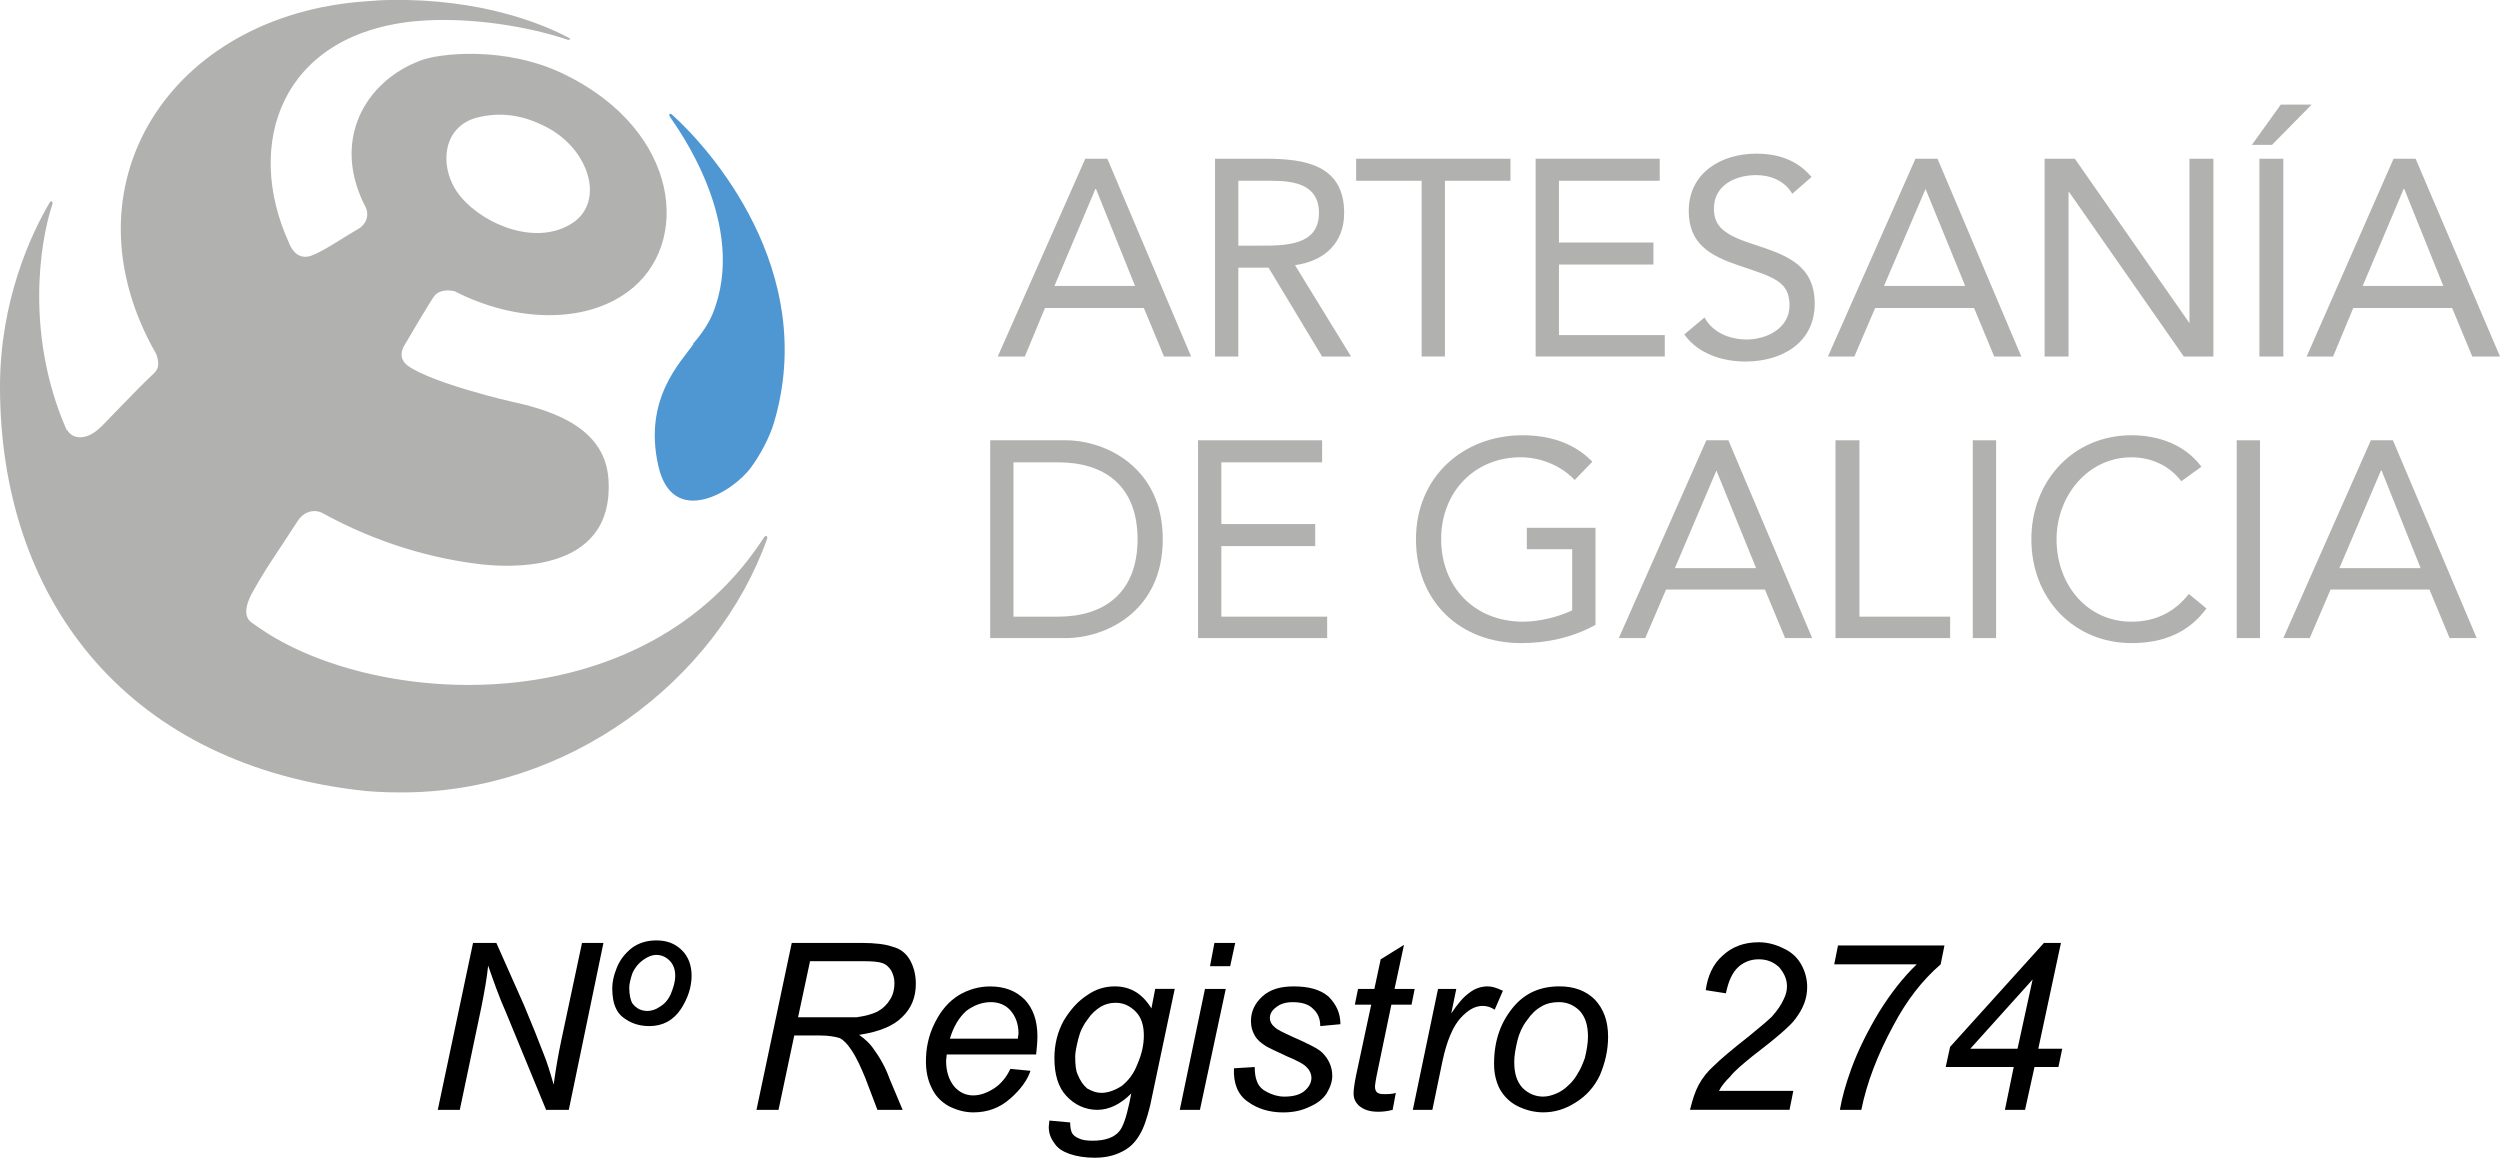 <?xml version="1.0" encoding="utf-8"?>
<!-- Generator: Adobe Illustrator 15.0.0, SVG Export Plug-In . SVG Version: 6.00 Build 0)  -->
<!DOCTYPE svg PUBLIC "-//W3C//DTD SVG 1.1//EN" "http://www.w3.org/Graphics/SVG/1.1/DTD/svg11.dtd">
<svg version="1.1" id="Capa_1" xmlns="http://www.w3.org/2000/svg" xmlns:xlink="http://www.w3.org/1999/xlink" x="0px" y="0px"
	 width="112.507px" height="52.101px" viewBox="0 0 112.507 52.101" enable-background="new 0 0 112.507 52.101"
	 xml:space="preserve">
<g>
	<path fill="#4E97D2" d="M30.274,5.188c-0.142-0.142-0.198-0.028-0.113,0.085c0.255,0.397,3.572,4.819,1.899,8.873
		c-0.17,0.396-0.453,0.85-0.878,1.332c0.028,0,0.028,0,0.028,0c-0.539,0.794-2.268,2.438-1.587,5.471
		c0.624,2.835,3.373,1.219,4.195,0.057c0.34-0.453,0.822-1.304,1.021-2.012C36.85,12.161,31.918,6.661,30.274,5.188L30.274,5.188
		L30.274,5.188z"/>
	<path fill="#B1B1B0" d="M21.543,5.272c1.446-0.34,2.523,0.198,2.892,0.368c2.098,0.992,2.806,3.43,1.332,4.394
		c-1.587,1.049-3.94,0.113-5.017-1.162C19.729,7.682,19.814,5.669,21.543,5.272L21.543,5.272L21.543,5.272z M18.34,0h-0.765
		c-0.34,0-0.708,0.028-1.077,0.057C7.653,0.652,2.693,8.362,7.03,15.931c0.227,0.624-0.028,0.793-0.17,0.936
		c-0.51,0.454-2.608,2.665-2.296,2.324c-0.708,0.708-1.332,0.539-1.53,0.17H3.004c-1.871-4.252-1.219-8.447-0.652-10.148
		c0.057-0.113-0.057-0.255-0.142-0.057C1.417,10.517,0,13.493,0,17.405c0,9.354,5.471,16.838,16.016,18.142
		c0.652,0.085,1.304,0.113,1.956,0.113c7.597,0.057,14.287-5.046,16.554-11.423c0.028-0.114-0.057-0.17-0.142-0.057
		c-5.301,8.221-16.866,7.711-22.28,4.365c0,0-0.567-0.368-0.794-0.538c-0.227-0.17-0.397-0.539,0.057-1.36
		c0.737-1.304,0.936-1.503,2.013-3.175c0.284-0.454,0.737-0.567,1.105-0.397l0,0c2.523,1.389,4.989,2.069,7.2,2.325
		c0.85,0.085,5.981,0.595,5.698-3.827c-0.142-2.183-2.211-3.033-4.309-3.487c-0.028,0-3.571-0.822-4.706-1.616c0,0.028,0,0,0,0
		c-0.51-0.369-0.227-0.851-0.113-1.021c0,0,1.19-2.041,1.333-2.183c0.227-0.198,0.51-0.227,0.822-0.17h0.028
		c2.693,1.389,5.839,1.502,7.824,0.028c2.863-2.098,2.381-7.229-2.863-9.78c-2.665-1.304-5.669-0.936-6.463-0.624
		c-2.523,0.936-4.054,3.628-2.466,6.633c0.142,0.34,0.028,0.737-0.369,0.964c-0.652,0.369-1.587,1.021-2.098,1.191
		c-0.567,0.198-0.878-0.255-0.992-0.567c-0.255-0.624,0,0,0,0c-2.041-4.45-0.368-9.354,5.584-9.978
		c2.58-0.255,5.357,0.283,6.945,0.822c0.113,0.028,0.17-0.028,0.057-0.085C24.689,1.219,22.195,0.085,18.34,0L18.34,0L18.34,0z"/>
	<path fill="#B1B1B0" d="M48.841,7.143h0.992l3.77,8.901h-1.219l-0.907-2.183h-4.45l-0.907,2.183h-1.219L48.841,7.143L48.841,7.143
		L48.841,7.143z M49.323,8.504h-0.028l-1.843,4.365h3.628L49.323,8.504z"/>
	<path fill="#B1B1B0" d="M54.68,7.143h2.268c1.729,0,3.543,0.255,3.543,2.438c0,1.304-0.822,2.154-2.211,2.353l2.522,4.11h-1.304
		l-2.409-3.997h-1.361v3.997H54.68V7.143z M55.729,11.055h0.935c1.191,0,2.693,0,2.693-1.474c0-1.276-1.105-1.446-2.154-1.446
		h-1.474V11.055L55.729,11.055L55.729,11.055z"/>
	<polygon fill="#B1B1B0" points="67.975,8.135 65.026,8.135 65.026,16.044 63.978,16.044 63.978,8.135 61.03,8.135 61.03,7.143 
		67.975,7.143 	"/>
	<polygon fill="#B1B1B0" points="69.108,7.143 74.692,7.143 74.692,8.135 70.157,8.135 70.157,10.913 74.409,10.913 74.409,11.905 
		70.157,11.905 70.157,15.08 74.92,15.08 74.92,16.044 69.108,16.044 	"/>
	<path fill="#B1B1B0" d="M80.646,8.702c-0.34-0.567-0.964-0.822-1.615-0.822c-0.936,0-1.899,0.454-1.899,1.502
		c0,0.822,0.453,1.19,1.87,1.644c1.39,0.453,2.665,0.907,2.665,2.636c0,1.786-1.502,2.608-3.118,2.608
		c-1.021,0-2.126-0.34-2.75-1.219l0.907-0.765c0.369,0.68,1.134,0.992,1.899,0.992c0.907,0,1.928-0.51,1.928-1.531
		c0-1.105-0.737-1.276-2.324-1.814c-1.247-0.425-2.211-0.963-2.211-2.438c0-1.729,1.474-2.58,3.033-2.58
		c0.991,0,1.842,0.283,2.494,1.049L80.646,8.73l0,0V8.702z"/>
	<path fill="#B1B1B0" d="M86.201,7.143h0.992l3.771,8.901h-1.219l-0.907-2.183h-4.45l-0.936,2.183h-1.19L86.201,7.143z
		 M86.655,8.504L86.655,8.504l-1.871,4.365h3.656L86.655,8.504L86.655,8.504z"/>
	<polygon fill="#B1B1B0" points="92.013,7.143 93.373,7.143 98.532,14.542 98.532,14.542 98.532,7.143 99.609,7.143 99.609,16.044 
		98.277,16.044 93.118,8.646 93.09,8.646 93.09,16.044 92.013,16.044 	"/>
	<path fill="#B1B1B0" d="M102.643,4.706h1.389l-1.786,1.814h-0.906L102.643,4.706L102.643,4.706L102.643,4.706z M101.679,7.143
		h1.077v8.901h-1.077V7.143z"/>
	<path fill="#B1B1B0" d="M107.717,7.143h0.992l3.798,8.901h-1.247l-0.907-2.183h-4.45l-0.907,2.183h-1.19L107.717,7.143
		L107.717,7.143L107.717,7.143z M108.198,8.504h-0.028l-1.843,4.365h3.629L108.198,8.504L108.198,8.504z"/>
	<path fill="#B1B1B0" d="M44.561,19.814h3.401c1.758,0,4.366,1.19,4.366,4.451c0,3.288-2.608,4.451-4.366,4.451h-3.401V19.814z
		 M45.609,27.751h2.013c2.041,0,3.571-1.049,3.571-3.487s-1.53-3.458-3.571-3.458h-2.013V27.751L45.609,27.751L45.609,27.751z"/>
	<polygon fill="#B1B1B0" points="53.915,19.814 59.499,19.814 59.499,20.806 54.964,20.806 54.964,23.584 59.188,23.584 
		59.188,24.576 54.964,24.576 54.964,27.751 59.726,27.751 59.726,28.715 53.915,28.715 	"/>
	<path fill="#B1B1B0" d="M71.802,28.12c-1.021,0.567-2.183,0.822-3.345,0.822c-2.75,0-4.734-1.871-4.734-4.677
		c0-2.807,2.126-4.677,4.791-4.677c1.162,0,2.296,0.312,3.146,1.19L70.866,21.6c-0.624-0.652-1.531-1.021-2.438-1.021
		c-2.041,0-3.572,1.531-3.572,3.685c0,2.125,1.475,3.713,3.686,3.713c0.708,0,1.559-0.198,2.211-0.511v-2.749h-2.041v-0.964h3.09
		V28.12L71.802,28.12L71.802,28.12z"/>
	<path fill="#B1B1B0" d="M76.79,19.814h0.992l3.771,8.901h-1.219l-0.907-2.184h-4.45l-0.936,2.184h-1.19L76.79,19.814L76.79,19.814z
		 M77.244,21.175L77.244,21.175l-1.871,4.394h3.657L77.244,21.175z"/>
	<polygon fill="#B1B1B0" points="82.602,19.814 83.679,19.814 83.679,27.751 87.761,27.751 87.761,28.715 82.602,28.715 	"/>
	<rect x="88.781" y="19.814" fill="#B1B1B0" width="1.049" height="8.901"/>
	<path fill="#B1B1B0" d="M98.164,21.657c-0.539-0.709-1.361-1.077-2.24-1.077c-1.983,0-3.373,1.757-3.373,3.685
		c0,2.069,1.39,3.713,3.373,3.713c1.106,0,1.956-0.454,2.58-1.247l0.794,0.651c-0.794,1.077-1.928,1.56-3.374,1.56
		c-2.551,0-4.507-1.956-4.507-4.677c0-2.608,1.871-4.677,4.507-4.677c1.22,0,2.41,0.425,3.146,1.417L98.164,21.657L98.164,21.657
		L98.164,21.657z"/>
	<rect x="100.658" y="19.814" fill="#B1B1B0" width="1.049" height="8.901"/>
	<path fill="#B1B1B0" d="M106.696,19.814h0.992l3.77,8.901h-1.219l-0.907-2.184h-4.45l-0.936,2.184h-1.19L106.696,19.814
		L106.696,19.814z M107.178,21.175h-0.028l-1.871,4.394h3.657L107.178,21.175L107.178,21.175z"/>
	<path d="M19.701,49.947l1.587-7.513h1.049l1.247,2.807c0.369,0.879,0.652,1.588,0.879,2.183c0.142,0.341,0.284,0.794,0.454,1.39
		c0.085-0.652,0.198-1.305,0.34-1.984l0.935-4.395h0.964l-1.559,7.513h-1.021l-1.786-4.338c-0.34-0.765-0.595-1.502-0.822-2.154
		c-0.057,0.567-0.17,1.191-0.312,1.899l-0.964,4.593H19.701L19.701,49.947z"/>
	<path d="M27.553,44.475c0-0.255,0.057-0.566,0.198-0.906c0.142-0.369,0.369-0.652,0.681-0.907c0.312-0.228,0.68-0.341,1.105-0.341
		c0.481,0,0.85,0.142,1.162,0.454c0.283,0.283,0.425,0.68,0.425,1.134c0,0.51-0.17,1.021-0.482,1.502
		c-0.34,0.511-0.822,0.766-1.417,0.766c-0.369,0-0.68-0.085-0.936-0.227c-0.255-0.142-0.454-0.312-0.567-0.567
		C27.609,45.156,27.553,44.844,27.553,44.475L27.553,44.475z M28.318,44.447c0,0.313,0.057,0.567,0.142,0.709
		c0.17,0.227,0.396,0.34,0.68,0.34c0.17,0,0.369-0.057,0.567-0.198c0.198-0.113,0.369-0.312,0.482-0.566
		c0.113-0.284,0.198-0.539,0.198-0.822s-0.085-0.511-0.255-0.681c-0.17-0.17-0.369-0.255-0.595-0.255
		c-0.199,0-0.397,0.085-0.596,0.227c-0.198,0.142-0.368,0.341-0.481,0.596C28.375,44.05,28.318,44.277,28.318,44.447L28.318,44.447z
		"/>
	<path d="M34.044,49.947l1.587-7.513h3.146c0.595,0,1.077,0.058,1.389,0.171c0.34,0.085,0.595,0.283,0.765,0.566
		s0.284,0.652,0.284,1.105c0,0.596-0.199,1.105-0.624,1.503c-0.396,0.396-1.02,0.651-1.927,0.793
		c0.283,0.199,0.482,0.397,0.624,0.596c0.312,0.425,0.567,0.879,0.737,1.36l0.595,1.418h-1.134l-0.539-1.418
		c-0.198-0.481-0.396-0.936-0.652-1.304c-0.17-0.255-0.34-0.425-0.51-0.51c-0.198-0.058-0.482-0.114-0.878-0.114h-1.163
		l-0.708,3.346H34.044L34.044,49.947z M35.915,45.78h1.389c0.652,0,1.049,0,1.248,0c0.396-0.057,0.708-0.142,0.935-0.256
		c0.255-0.142,0.425-0.312,0.567-0.538c0.142-0.227,0.199-0.482,0.199-0.737c0-0.227-0.057-0.396-0.142-0.566
		c-0.114-0.171-0.227-0.284-0.397-0.341c-0.17-0.057-0.425-0.085-0.822-0.085h-2.438L35.915,45.78L35.915,45.78z"/>
	<path d="M45.468,48.104l0.907,0.085c-0.142,0.425-0.453,0.851-0.907,1.247c-0.482,0.425-1.021,0.624-1.673,0.624
		c-0.396,0-0.765-0.113-1.105-0.284c-0.34-0.198-0.595-0.453-0.765-0.821c-0.17-0.341-0.255-0.737-0.255-1.19
		c0-0.596,0.114-1.163,0.397-1.729c0.284-0.567,0.624-0.964,1.077-1.247c0.425-0.256,0.907-0.397,1.417-0.397
		c0.652,0,1.162,0.199,1.559,0.596c0.369,0.396,0.567,0.936,0.567,1.644c0,0.256-0.028,0.539-0.057,0.822h-4.025
		c0,0.085-0.028,0.198-0.028,0.283c0,0.511,0.142,0.879,0.369,1.163c0.227,0.255,0.51,0.396,0.85,0.396
		c0.312,0,0.624-0.113,0.936-0.312C45.042,48.784,45.297,48.472,45.468,48.104L45.468,48.104z M42.747,46.744h3.061
		c0-0.114,0.028-0.171,0.028-0.228c0-0.453-0.142-0.793-0.368-1.049c-0.227-0.255-0.539-0.368-0.879-0.368
		c-0.397,0-0.765,0.142-1.105,0.396C43.171,45.78,42.917,46.176,42.747,46.744L42.747,46.744z"/>
	<path d="M47.225,50.428l0.936,0.085c0,0.198,0.028,0.368,0.085,0.482c0.057,0.085,0.142,0.17,0.283,0.227
		c0.17,0.085,0.369,0.113,0.652,0.113c0.539,0,0.963-0.142,1.19-0.426c0.17-0.198,0.312-0.623,0.454-1.275l0.085-0.425
		c-0.482,0.481-0.992,0.737-1.531,0.737s-1.021-0.228-1.389-0.624c-0.368-0.396-0.539-0.964-0.539-1.701
		c0-0.623,0.142-1.19,0.425-1.7c0.312-0.511,0.652-0.879,1.049-1.134c0.397-0.284,0.822-0.397,1.248-0.397
		c0.708,0,1.247,0.341,1.644,0.992l0.17-0.879h0.879l-1.105,5.244c-0.142,0.567-0.284,1.021-0.482,1.333
		c-0.199,0.34-0.454,0.595-0.822,0.765c-0.34,0.171-0.737,0.256-1.19,0.256c-0.425,0-0.794-0.057-1.134-0.171
		c-0.312-0.113-0.539-0.255-0.681-0.481c-0.17-0.227-0.255-0.453-0.255-0.737C47.197,50.626,47.225,50.513,47.225,50.428
		L47.225,50.428z M48.387,47.537c0,0.369,0.028,0.652,0.113,0.822c0.114,0.283,0.255,0.482,0.425,0.624
		c0.199,0.113,0.397,0.198,0.652,0.198c0.284,0,0.596-0.113,0.907-0.312c0.284-0.228,0.539-0.539,0.708-0.992
		c0.199-0.454,0.284-0.879,0.284-1.276c0-0.453-0.113-0.821-0.369-1.077c-0.255-0.255-0.539-0.396-0.907-0.396
		c-0.227,0-0.454,0.057-0.652,0.17c-0.227,0.142-0.425,0.312-0.595,0.567c-0.198,0.255-0.34,0.538-0.425,0.879
		C48.444,47.083,48.387,47.367,48.387,47.537L48.387,47.537z"/>
	<path d="M54.454,43.483l0.198-1.049h0.936l-0.227,1.049H54.454z M53.093,49.947l1.134-5.443h0.936L54,49.947H53.093z"/>
	<path d="M55.531,48.076l0.935-0.057c0,0.255,0.028,0.481,0.113,0.68c0.085,0.199,0.228,0.341,0.454,0.454s0.481,0.198,0.765,0.198
		c0.397,0,0.709-0.085,0.907-0.255c0.199-0.17,0.313-0.369,0.313-0.596c0-0.142-0.057-0.312-0.199-0.453
		c-0.113-0.142-0.425-0.313-0.906-0.511c-0.482-0.227-0.794-0.368-0.936-0.453c-0.228-0.142-0.397-0.283-0.511-0.482
		c-0.113-0.198-0.17-0.396-0.17-0.651c0-0.426,0.17-0.794,0.511-1.105c0.34-0.313,0.793-0.454,1.417-0.454
		c0.681,0,1.19,0.142,1.559,0.454c0.341,0.34,0.539,0.736,0.539,1.247l-0.907,0.085c0-0.34-0.113-0.596-0.34-0.794
		c-0.198-0.198-0.511-0.283-0.907-0.283c-0.312,0-0.567,0.085-0.737,0.227c-0.198,0.142-0.283,0.313-0.283,0.482
		s0.085,0.312,0.227,0.425c0.113,0.113,0.368,0.227,0.794,0.425c0.709,0.313,1.162,0.539,1.332,0.709
		c0.283,0.283,0.454,0.624,0.454,1.049c0,0.255-0.086,0.511-0.256,0.794c-0.17,0.255-0.425,0.453-0.765,0.595
		c-0.341,0.171-0.737,0.256-1.191,0.256c-0.623,0-1.162-0.17-1.587-0.482C55.701,49.266,55.502,48.755,55.531,48.076L55.531,48.076z
		"/>
	<path d="M62.815,49.181l-0.142,0.766c-0.227,0.057-0.425,0.085-0.652,0.085c-0.368,0-0.651-0.085-0.878-0.284
		c-0.143-0.142-0.228-0.312-0.228-0.538c0-0.142,0.028-0.396,0.114-0.822l0.68-3.175h-0.737l0.143-0.709h0.736l0.284-1.332
		l1.049-0.651l-0.426,1.983h0.907l-0.142,0.709h-0.907l-0.624,3.005c-0.085,0.396-0.113,0.624-0.113,0.681
		c0,0.113,0.028,0.198,0.085,0.255s0.171,0.085,0.313,0.085C62.476,49.238,62.674,49.238,62.815,49.181L62.815,49.181z"/>
	<path d="M63.581,49.947l1.134-5.443h0.822l-0.227,1.105c0.283-0.425,0.538-0.736,0.821-0.935c0.256-0.199,0.539-0.284,0.822-0.284
		c0.17,0,0.396,0.057,0.681,0.199l-0.369,0.85c-0.17-0.113-0.34-0.17-0.538-0.17c-0.34,0-0.652,0.17-0.992,0.539
		c-0.34,0.368-0.624,1.021-0.822,1.956l-0.453,2.183H63.581L63.581,49.947z"/>
	<path d="M67.237,47.877c0-1.077,0.313-1.928,0.936-2.637c0.511-0.566,1.162-0.851,2.013-0.851c0.652,0,1.19,0.199,1.588,0.596
		c0.396,0.425,0.595,0.964,0.595,1.672c0,0.624-0.142,1.191-0.368,1.729c-0.255,0.539-0.624,0.936-1.077,1.219
		c-0.482,0.313-0.964,0.454-1.475,0.454c-0.425,0-0.821-0.113-1.162-0.284c-0.34-0.17-0.595-0.425-0.793-0.765
		C67.322,48.67,67.237,48.302,67.237,47.877L67.237,47.877z M68.145,47.792c0,0.51,0.113,0.878,0.369,1.162
		c0.255,0.255,0.566,0.396,0.935,0.396c0.199,0,0.397-0.057,0.596-0.142s0.368-0.198,0.539-0.368
		c0.17-0.143,0.312-0.341,0.425-0.539c0.142-0.227,0.227-0.453,0.312-0.681c0.085-0.34,0.142-0.68,0.142-0.964
		c0-0.51-0.113-0.878-0.368-1.162c-0.255-0.255-0.566-0.396-0.936-0.396c-0.283,0-0.566,0.057-0.794,0.198
		c-0.255,0.142-0.453,0.341-0.651,0.624c-0.198,0.255-0.341,0.566-0.426,0.907C68.201,47.197,68.145,47.508,68.145,47.792
		L68.145,47.792z"/>
	<path d="M76.054,49.947c0.113-0.454,0.227-0.822,0.396-1.134c0.17-0.313,0.396-0.596,0.681-0.851
		c0.283-0.284,0.822-0.737,1.615-1.361c0.482-0.396,0.822-0.68,0.992-0.85c0.255-0.284,0.426-0.539,0.539-0.794
		c0.085-0.17,0.142-0.368,0.142-0.567c0-0.34-0.142-0.623-0.369-0.879c-0.255-0.227-0.538-0.34-0.906-0.34
		c-0.341,0-0.652,0.113-0.907,0.34c-0.283,0.256-0.454,0.652-0.567,1.191l-0.907-0.143c0.085-0.651,0.341-1.19,0.766-1.559
		c0.426-0.396,0.964-0.596,1.616-0.596c0.425,0,0.793,0.114,1.134,0.284c0.368,0.17,0.623,0.425,0.793,0.736
		c0.171,0.313,0.256,0.652,0.256,0.992c0,0.511-0.17,0.964-0.539,1.446c-0.198,0.283-0.851,0.851-1.928,1.672
		c-0.453,0.369-0.793,0.652-0.992,0.907c-0.227,0.227-0.396,0.426-0.51,0.652h3.345l-0.17,0.851H76.054L76.054,49.947z"/>
	<path d="M82.8,49.947c0.085-0.511,0.255-1.134,0.511-1.843c0.312-0.851,0.736-1.701,1.247-2.552c0.51-0.821,1.077-1.559,1.7-2.154
		h-3.713l0.17-0.85h4.791l-0.171,0.85c-0.821,0.709-1.53,1.616-2.126,2.75c-0.708,1.304-1.19,2.551-1.445,3.799H82.8L82.8,49.947z"
		/>
	<path d="M90.227,49.947l0.396-1.928h-3.061l0.198-0.907l4.224-4.678h0.765l-1.02,4.763h1.077l-0.171,0.822h-1.077l-0.425,1.928
		H90.227z M90.794,47.197l0.68-3.118l-2.806,3.118H90.794z"/>
</g>
</svg>
